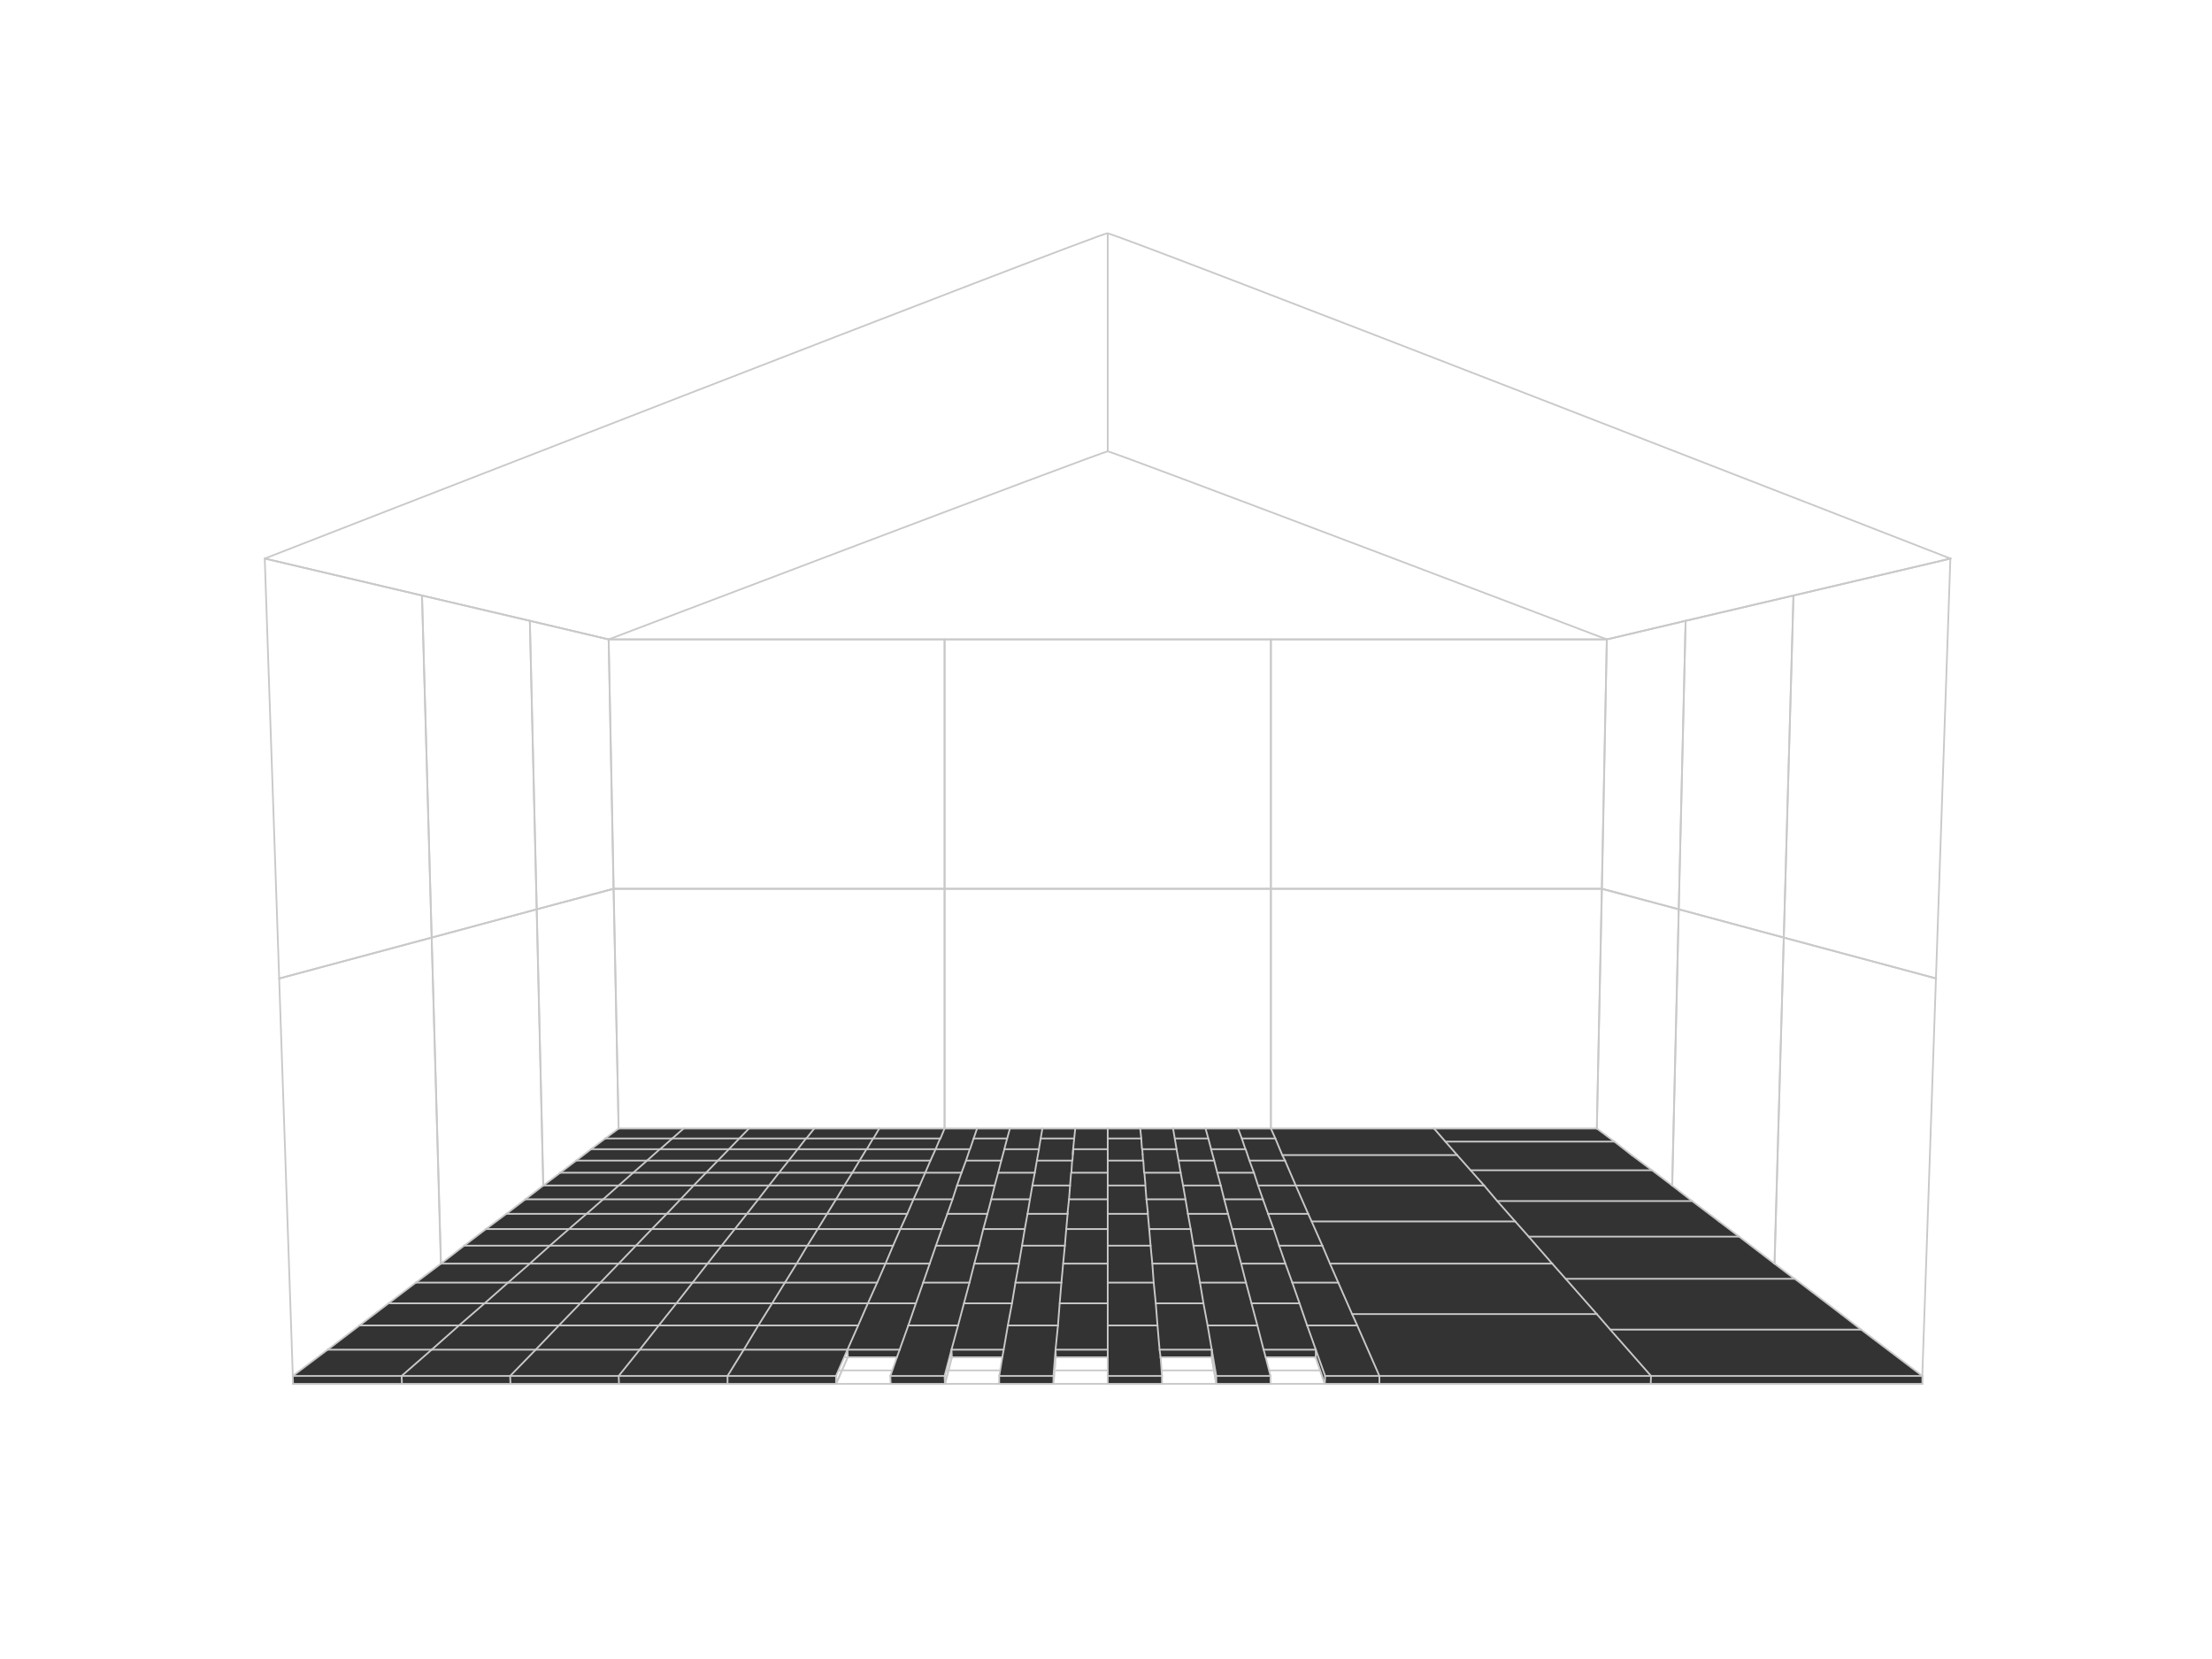 <?xml version="1.0" encoding="utf-8"?>
<!-- Generator: Adobe Illustrator 20.1.0, SVG Export Plug-In . SVG Version: 6.00 Build 0)  -->
<svg version="1.1" id="Livello_1" xmlns="http://www.w3.org/2000/svg" xmlns:xlink="http://www.w3.org/1999/xlink" x="0px" y="0px"
	 viewBox="0 0 640 480" style="enable-background:new 0 0 640 480;" xml:space="preserve">
<style type="text/css">
	.st0{fill:none;stroke:#C9C9C9;stroke-width:0.5;stroke-linecap:round;stroke-linejoin:round;}
	.st1{fill:none;stroke:#9C9DA2;stroke-width:0.5;stroke-linecap:round;stroke-linejoin:round;}
	.st2{fill:#333333;}
	.st3{fill:none;stroke:#D9DADD;stroke-width:0.5;stroke-linecap:round;stroke-linejoin:round;}
</style>
<g id="_x30_0">
	<g>
		<line class="st0" x1="124" y1="370.2" x2="517" y2="370.2"/>
		<line class="st0" x1="301.6" y1="327.9" x2="289.1" y2="400.4"/>
		<line class="st0" x1="235.6" y1="327.9" x2="179.1" y2="400.4"/>
		<line class="st0" x1="173.1" y1="332.4" x2="467.9" y2="332.4"/>
		<line class="st0" x1="171" y1="334" x2="470" y2="334"/>
		<line class="st0" x1="177.1" y1="329.4" x2="463.9" y2="329.4"/>
		<line class="st0" x1="175.1" y1="330.9" x2="465.9" y2="330.9"/>
		<line class="st0" x1="162.1" y1="340.9" x2="478.9" y2="340.9"/>
		<line class="st0" x1="443.1" y1="327.9" x2="524.7" y2="400.4"/>
		<line class="st0" x1="433.7" y1="327.9" x2="509" y2="400.4"/>
		<line class="st0" x1="377.1" y1="327.9" x2="414.8" y2="400.4"/>
		<line class="st0" x1="386.5" y1="327.9" x2="430.5" y2="400.4"/>
		<line class="st0" x1="424.3" y1="327.9" x2="493.3" y2="400.4"/>
		<line class="st0" x1="452.6" y1="327.9" x2="540.5" y2="400.4"/>
		<line class="st0" x1="396" y1="327.9" x2="446.2" y2="400.4"/>
		<line class="st0" x1="159.7" y1="342.7" x2="481.3" y2="342.7"/>
		<line class="st0" x1="149.4" y1="350.7" x2="491.6" y2="350.7"/>
		<line class="st0" x1="154.7" y1="346.6" x2="486.3" y2="346.6"/>
		<line class="st0" x1="134.4" y1="362.3" x2="506.6" y2="362.3"/>
		<line class="st0" x1="140.7" y1="357.4" x2="500.3" y2="357.4"/>
		<line class="st0" x1="137.6" y1="359.8" x2="503.4" y2="359.8"/>
		<line class="st0" x1="112.5" y1="379.1" x2="528.5" y2="379.1"/>
		<line class="st0" x1="166.7" y1="337.4" x2="474.3" y2="337.4"/>
		<line class="st0" x1="164.4" y1="339.1" x2="476.6" y2="339.1"/>
		<line class="st0" x1="146.6" y1="352.9" x2="494.4" y2="352.9"/>
		<line class="st0" x1="152.1" y1="348.6" x2="488.9" y2="348.6"/>
		<line class="st0" x1="131.1" y1="364.8" x2="510" y2="364.8"/>
		<line class="st0" x1="116.5" y1="376" x2="524.5" y2="376"/>
		<line class="st0" x1="104" y1="385.6" x2="537" y2="385.6"/>
		<line class="st0" x1="120.3" y1="373.1" x2="520.7" y2="373.1"/>
		<line class="st0" x1="99.5" y1="389.1" x2="541.5" y2="389.1"/>
		<line class="st0" x1="311.1" y1="327.9" x2="304.8" y2="400.4"/>
		<line class="st0" x1="329.9" y1="327.9" x2="336.2" y2="400.4"/>
		<line class="st0" x1="339.4" y1="327.9" x2="351.9" y2="400.4"/>
		<line class="st0" x1="282.8" y1="327.9" x2="257.7" y2="400.4"/>
		<line class="st0" x1="348.8" y1="327.9" x2="367.6" y2="400.4"/>
		<line class="st0" x1="358.2" y1="327.9" x2="383.3" y2="400.4"/>
		<line class="st0" x1="405.4" y1="327.9" x2="461.9" y2="400.4"/>
		<line class="st0" x1="207.3" y1="327.9" x2="132" y2="400.4"/>
		<line class="st0" x1="197.9" y1="327.9" x2="116.3" y2="400.4"/>
		<line class="st0" x1="216.7" y1="327.9" x2="147.7" y2="400.4"/>
		<line class="st0" x1="263.9" y1="327.9" x2="226.2" y2="400.4"/>
		<line class="st0" x1="254.5" y1="327.9" x2="210.5" y2="400.4"/>
		<line class="st0" x1="245" y1="327.9" x2="194.8" y2="400.4"/>
		<line class="st0" x1="188.4" y1="327.9" x2="100.5" y2="400.4"/>
		<line class="st0" x1="292.2" y1="327.9" x2="273.4" y2="400.4"/>
		<line class="st0" x1="89.9" y1="396.5" x2="551.1" y2="396.5"/>
		<line class="st0" x1="94.8" y1="392.7" x2="546.2" y2="392.7"/>
		<line class="st0" x1="462" y1="327.9" x2="464.9" y2="185"/>
		<line class="st0" x1="179" y1="327.9" x2="176.1" y2="185"/>
		<line class="st0" x1="176.1" y1="185" x2="464.9" y2="185"/>
		<line class="st0" x1="179" y1="327.9" x2="462" y2="327.9"/>
		<line class="st0" x1="462" y1="327.9" x2="556.2" y2="400.4"/>
		<line class="st0" x1="84.8" y1="400.4" x2="179" y2="327.9"/>
		<line class="st0" x1="176.1" y1="185" x2="76.6" y2="161.6"/>
		<line class="st0" x1="564.4" y1="161.6" x2="464.9" y2="185"/>
		<line class="st0" x1="108.4" y1="382.3" x2="532.6" y2="382.3"/>
		<line class="st0" x1="513.4" y1="367.5" x2="518.9" y2="172.3"/>
		<line class="st0" x1="157.2" y1="344.6" x2="153.3" y2="179.6"/>
		<line class="st0" x1="483.8" y1="344.6" x2="487.7" y2="179.6"/>
		<line class="st0" x1="168.9" y1="335.7" x2="472.1" y2="335.7"/>
		<line class="st0" x1="157.2" y1="344.6" x2="483.8" y2="344.6"/>
		<line class="st0" x1="143.7" y1="355.1" x2="497.3" y2="355.1"/>
		<line class="st0" x1="127.6" y1="367.5" x2="513.4" y2="367.5"/>
		<line class="st0" x1="226.2" y1="327.9" x2="163.4" y2="400.4"/>
		<line class="st0" x1="273.3" y1="327.9" x2="241.9" y2="400.4"/>
		<line class="st0" x1="320.5" y1="327.9" x2="320.5" y2="400.4"/>
		<line class="st0" x1="367.7" y1="327.9" x2="399.1" y2="400.4"/>
		<line class="st0" x1="414.8" y1="327.9" x2="477.6" y2="400.4"/>
		<line class="st0" x1="127.6" y1="367.5" x2="122.1" y2="172.3"/>
		<polyline class="st0" points="80.8,283.1 177.5,257.1 463.5,257.1 560.2,283.1 		"/>
	</g>
	<line class="st0" x1="273.3" y1="327.9" x2="273.3" y2="185"/>
	<line class="st0" x1="367.7" y1="327.9" x2="367.7" y2="185"/>
	<g>
		<path class="st0" d="M-1257.3-2787.9"/>
		<path class="st0" d="M-1574.1-2787.9"/>
		<path class="st0" d="M-1229.5-2766.5"/>
		<path class="st0" d="M-1601.8-2766.5"/>
		<path class="st0" d="M-1235.8-2771.3"/>
		<path class="st0" d="M-1595.5-2771.3"/>
		<path class="st0" d="M-1232.8-2769"/>
		<path class="st0" d="M-1598.6-2769"/>
		<path class="st0" d="M-1199.2-2743.1"/>
		<path class="st0" d="M-1632.1-2743.1"/>
		<path class="st0" d="M-1194.7-2739.6"/>
		<path class="st0" d="M-1636.6-2739.6"/>
		<path class="st0" d="M-1509.9-2728.3"/>
		<path class="st0" d="M-1472.3-2800.9"/>
		<path class="st0" d="M-1185.1-2732.3"/>
		<path class="st0" d="M-1646.2-2732.3"/>
		<path class="st0" d="M-1190-2736"/>
		<path class="st0" d="M-1641.3-2736"/>
		<line class="st0" x1="-1274.2" y1="-2800.9" x2="-1271.2" y2="-2943.8"/>
		<line class="st0" x1="-1557.2" y1="-2800.9" x2="-1560.1" y2="-2943.8"/>
		<line class="st0" x1="-1560.1" y1="-2943.8" x2="-1271.2" y2="-2943.8"/>
		<line class="st0" x1="-1557.2" y1="-2800.9" x2="-1274.2" y2="-2800.9"/>
		<line class="st0" x1="-1274.2" y1="-2800.9" x2="-1180" y2="-2728.3"/>
		<line class="st0" x1="-1651.3" y1="-2728.3" x2="-1557.2" y2="-2800.9"/>
		<line class="st0" x1="-1560.1" y1="-2943.8" x2="-1659.6" y2="-2967.1"/>
		<line class="st0" x1="-1171.8" y1="-2967.1" x2="-1271.2" y2="-2943.8"/>
		<line class="st0" x1="-1222.8" y1="-2761.3" x2="-1217.3" y2="-2956.4"/>
		<line class="st0" x1="-1578.9" y1="-2784.1" x2="-1582.8" y2="-2949.1"/>
		<line class="st0" x1="-1252.4" y1="-2784.1" x2="-1248.5" y2="-2949.1"/>
		<line class="st0" x1="-1578.9" y1="-2784.1" x2="-1252.4" y2="-2784.1"/>
		<path class="st0" d="M-1238.8-2773.6"/>
		<path class="st0" d="M-1592.5-2773.6"/>
		<line class="st0" x1="-1608.6" y1="-2761.3" x2="-1222.8" y2="-2761.3"/>
		<line class="st0" x1="-1462.8" y1="-2800.9" x2="-1494.2" y2="-2728.3"/>
		<line class="st0" x1="-1368.5" y1="-2800.9" x2="-1337.1" y2="-2728.3"/>
		<line class="st0" x1="-1608.6" y1="-2761.3" x2="-1614" y2="-2956.4"/>
		<polyline class="st0" points="-1655.4,-2845.7 -1558.6,-2871.6 -1272.7,-2871.6 -1176,-2845.7 		"/>
	</g>
	<line class="st1" x1="-1462.8" y1="-2800.9" x2="-1462.8" y2="-2980.7"/>
	<line class="st1" x1="-1368.5" y1="-2800.9" x2="-1368.5" y2="-2980.7"/>
	<path class="st0" d="M-1659.6-2967.1l8.2,238.8h471.3l8.2-238.8c0,0-241.4-94.1-243.9-94.1S-1659.6-2967.1-1659.6-2967.1z"/>
	<path class="st0" d="M-1560.1-2943.8l2.9,142.9h283l2.9-142.9c0,0-143-54.4-144.4-54.4S-1560.1-2943.8-1560.1-2943.8z"/>
	<path class="st0" d="M-1689.9-2468.1l8.2,238.8h471.3l8.2-238.8c0,0-241.4-94.1-243.9-94.1S-1689.9-2468.1-1689.9-2468.1z"/>
	<path class="st0" d="M-1590.6-2443.4l3.1,141.6h283l3.1-141.6c0,0-143.1-55.8-144.6-55.8S-1590.6-2443.4-1590.6-2443.4z"/>
	<path class="st0" d="M-1689.9-1835l8.2,238.8h471.3l8.2-238.8c0,0-241.4-94.1-243.9-94.1S-1689.9-1835-1689.9-1835z"/>
	<path class="st0" d="M-1590.6-1810.3l3.1,141.6h283l3.1-141.6c0,0-143.1-55.8-144.6-55.8S-1590.6-1810.3-1590.6-1810.3z"/>
	<path class="st0" d="M-1689.9-1205.4l8.2,238.8h471.3l8.2-238.8c0,0-241.4-94.1-243.9-94.1S-1689.9-1205.4-1689.9-1205.4z"/>
	<path class="st0" d="M-1590.6-1180.7l3.1,141.6h283l3.1-141.6c0,0-143.1-55.8-144.6-55.8S-1590.6-1180.7-1590.6-1180.7z"/>
	<path class="st0" d="M-1689.9-705.8l8.2,238.8h471.3l8.2-238.8c0,0-241.4-94.1-243.9-94.1S-1689.9-705.8-1689.9-705.8z"/>
	<path class="st0" d="M-1590.6-681.1l3.1,141.6h283l3.1-141.6c0,0-143.1-55.8-144.6-55.8S-1590.6-681.1-1590.6-681.1z"/>
	<path class="st0" d="M-1691-106.3l8.2,238.8h471.3l8.2-238.8c0,0-241.4-94.1-243.9-94.1S-1691-106.3-1691-106.3z"/>
	<path class="st0" d="M-1591.7-81.6l3.1,141.6h283l3.1-141.6c0,0-143.1-55.8-144.6-55.8S-1591.7-81.6-1591.7-81.6z"/>
	<path class="st0" d="M-1691.5,439.7l8.2,238.8h471.3l8.2-238.8c0,0-241.4-94.1-243.9-94.1S-1691.5,439.7-1691.5,439.7z"/>
	<path class="st0" d="M-1592.2,464.4l3.1,141.6h283l3.1-141.6c0,0-143.1-55.8-144.6-55.8S-1592.2,464.4-1592.2,464.4z"/>
</g>
<g id="_x30_0tetto">
	<path class="st0" d="M76.6,161.6l8.2,238.8h471.3l8.2-238.8c0,0-241.4-94.1-243.9-94.1C318,67.5,76.6,161.6,76.6,161.6z"/>
	<path class="st0" d="M464.9,185c0,0-143-54.4-144.4-54.4S176.1,185,176.1,185"/>
	<line class="st0" x1="320.5" y1="130.5" x2="320.5" y2="67.5"/>
</g>
<g id="_x30_1_1_">
	<g>
		<g id="XMLID_1_">
			<g>
				<polygon class="st2" points="556.2,398.1 556.2,400.4 477.6,400.4 477.7,398.1 				"/>
				<polygon class="st2" points="556.2,398.1 477.7,398.1 465.9,384.7 538.5,384.7 				"/>
				<polygon class="st2" points="532.7,380.2 538.5,384.7 465.9,384.7 462,380.2 453,370 519.2,370 519.3,370 				"/>
				<polygon class="st2" points="513.4,365.6 519.2,370 453,370 449.1,365.6 442.3,357.8 503.2,357.8 503.2,357.8 				"/>
				<polygon class="st2" points="497.4,353.4 503.2,357.8 442.3,357.8 438.4,353.4 433.2,347.5 489.6,347.5 489.6,347.5 				"/>
				<polygon class="st2" points="483.8,343 489.6,347.5 433.2,347.5 429.4,343 425.5,338.6 478,338.6 				"/>
				<polygon class="st2" points="472.1,334.2 478,338.6 425.5,338.6 421.6,334.2 418.2,330.3 467.1,330.3 				"/>
				<polygon class="st2" points="465.9,384.7 477.7,398.1 399.1,398.1 392.7,383.5 391.2,380.2 462,380.2 				"/>
				<polygon class="st2" points="477.7,398.1 477.6,400.4 399.1,400.4 399.1,398.1 				"/>
				<polygon class="st2" points="467.1,330.3 418.2,330.3 414.9,326.5 462,326.5 				"/>
				<polygon class="st2" points="453,370 462,380.2 391.2,380.2 387.2,371.1 384.8,365.6 449.1,365.6 				"/>
				<polygon class="st2" points="442.3,357.8 449.1,365.6 384.8,365.6 382.6,360.4 379.5,353.4 438.4,353.4 				"/>
				<polygon class="st2" points="433.2,347.5 438.4,353.4 379.5,353.4 378.5,351.2 374.9,343 429.4,343 				"/>
				<polygon class="st2" points="425.5,338.6 429.4,343 374.9,343 371.8,335.8 371,334.2 421.6,334.2 				"/>
				<polygon class="st2" points="418.2,330.3 421.6,334.2 371,334.2 369,329.4 369,329.4 369,329.4 367.7,326.5 414.9,326.5 				"/>
				<polygon class="st2" points="392.7,383.5 399.1,398.1 383.4,398.1 380.7,390.5 380.7,390.5 378.2,383.5 				"/>
				<polygon class="st2" points="399.1,398.1 399.1,400.4 383.3,400.4 383.4,398.1 				"/>
				<polygon class="st2" points="391.2,380.2 392.7,383.5 378.2,383.5 376,377.1 373.9,371.1 387.2,371.1 				"/>
				<polygon class="st2" points="384.8,365.6 387.2,371.1 373.9,371.1 371.9,365.6 370.1,360.4 382.6,360.4 				"/>
				<polygon class="st2" points="380.7,390.5 383.4,398.1 383.3,400.4 380.7,392.7 				"/>
				<polygon class="st2" points="379.5,353.4 382.6,360.4 370.1,360.4 368.5,355.6 366.9,351.2 378.5,351.2 				"/>
				<polygon class="st2" points="380.7,390.5 380.7,390.5 380.7,392.7 366.2,392.7 365.6,390.5 				"/>
				<polygon class="st2" points="380.7,390.5 365.6,390.5 363.8,383.5 362.1,377.1 376,377.1 378.2,383.5 				"/>
				<polygon class="st2" points="374.9,343 378.5,351.2 366.9,351.2 365.4,347 365.4,347 364,343 				"/>
				<polygon class="st2" points="373.9,371.1 376,377.1 362.1,377.1 360.5,371.1 359.1,365.6 371.9,365.6 				"/>
				<polygon class="st2" points="371.8,335.8 374.9,343 364,343 362.8,339.3 361.5,335.8 				"/>
				<polygon class="st2" points="370.1,360.4 371.9,365.6 359.1,365.6 357.7,360.4 356.5,355.6 368.5,355.6 				"/>
				<polygon class="st2" points="371,334.2 371.8,335.8 361.5,335.8 360.4,332.5 360.3,332.5 360.3,332.4 359.3,329.4 369,329.4 
					369,329.4 				"/>
				<polygon class="st2" points="369,329.4 369,329.4 359.3,329.4 358.2,326.5 367.7,326.5 367.7,326.5 				"/>
				<polygon class="st2" points="366.9,351.2 368.5,355.6 356.5,355.6 355.3,351.2 354.2,347 365.4,347 365.4,347 				"/>
				<polygon class="st2" points="366.2,392.7 367.6,398.1 351.9,398.1 350.6,390.5 350.6,390.5 350.6,390.5 349.4,383.5 
					363.8,383.5 365.6,390.5 				"/>
				<polygon class="st2" points="367.6,398.1 367.6,400.4 351.9,400.4 351.9,398.1 				"/>
				<polygon class="st2" points="364,343 365.4,347 354.2,347 353.2,343 352.2,339.3 362.8,339.3 				"/>
				<polygon class="st2" points="362.1,377.1 363.8,383.5 349.4,383.5 348.2,377.1 347.2,371.1 360.5,371.1 				"/>
				<polygon class="st2" points="361.5,335.8 362.8,339.3 352.2,339.3 351.3,335.8 351.3,335.8 350.4,332.5 360.3,332.5 
					360.4,332.5 				"/>
				<polygon class="st2" points="359.1,365.6 360.5,371.1 347.2,371.1 346.2,365.6 345.3,360.4 357.7,360.4 				"/>
				<polygon class="st2" points="360.3,332.4 360.3,332.5 350.4,332.5 350.4,332.4 349.6,329.4 348.8,326.5 358.2,326.5 
					359.3,329.4 				"/>
				<polygon class="st2" points="356.5,355.6 357.7,360.4 345.3,360.4 344.5,355.6 343.7,351.2 355.3,351.2 				"/>
				<polygon class="st2" points="354.2,347 355.3,351.2 343.7,351.2 343,347 342.3,343 353.2,343 				"/>
				<polygon class="st2" points="352.2,339.3 353.2,343 342.3,343 341.6,339.3 341,335.8 351.3,335.8 351.3,335.8 				"/>
				<polygon class="st2" points="350.4,332.5 351.3,335.8 341,335.8 340.4,332.5 340.4,332.5 340.4,332.4 339.9,329.4 349.6,329.4 
					350.4,332.4 				"/>
				<polygon class="st2" points="350.6,390.5 350.6,390.5 350.6,392.7 335.8,392.7 335.5,390.5 				"/>
				<polygon class="st2" points="349.4,383.5 350.6,390.5 335.5,390.5 334.9,383.5 334.4,377.1 348.2,377.1 				"/>
				<polygon class="st2" points="348.8,326.5 349.6,329.4 339.9,329.4 339.4,326.5 				"/>
				<polygon class="st2" points="347.2,371.1 348.2,377.1 334.4,377.1 333.8,371.1 333.4,365.6 346.2,365.6 				"/>
				<polygon class="st2" points="345.3,360.4 346.2,365.6 333.4,365.6 332.9,360.4 332.5,355.6 344.5,355.6 				"/>
				<polygon class="st2" points="343.7,351.2 344.5,355.6 332.5,355.6 332.1,351.2 332.1,350.7 331.7,347 343,347 				"/>
				<polygon class="st2" points="342.3,343 343,347 331.7,347 331.5,344.5 331.4,343 331.3,343 331.4,342.7 331.1,339.3 
					341.6,339.3 				"/>
				<polygon class="st2" points="341,335.8 341.6,339.3 331.1,339.3 331,339.1 330.8,335.8 330.8,335.8 330.7,335.7 330.6,334 
					330.5,332.5 340.4,332.5 340.4,332.5 				"/>
				<polygon class="st2" points="340.4,332.4 340.4,332.5 330.5,332.5 330.5,332.4 330.4,332.4 330.2,329.4 330.2,329.4 
					330.2,329.3 329.9,326.5 330,326.5 339.4,326.5 339.9,329.4 				"/>
				<polygon class="st2" points="335.8,392.7 336.2,398.1 320.5,398.1 320.5,392.7 320.5,390.5 320.5,383.5 334.9,383.5 
					335.5,390.5 				"/>
				<polygon class="st2" points="336.2,398.1 336.2,400.4 320.5,400.4 320.5,398.1 				"/>
				<polygon class="st2" points="334.4,377.1 334.9,383.5 320.5,383.5 320.5,377.1 320.5,371.1 333.8,371.1 				"/>
				<polygon class="st2" points="333.4,365.6 333.8,371.1 320.5,371.1 320.5,365.6 320.5,360.4 332.9,360.4 				"/>
				<polygon class="st2" points="332.5,355.6 332.9,360.4 320.5,360.4 320.5,355.6 320.5,351.2 332.1,351.2 				"/>
				<polygon class="st2" points="332.1,350.7 332.1,351.2 320.5,351.2 320.5,347 320.5,343 331.3,343 331.4,343 331.5,344.5 
					331.7,347 				"/>
				<polygon class="st2" points="331.1,339.3 331.4,342.7 331.3,343 320.5,343 320.5,339.3 320.5,335.8 330.7,335.8 330.8,335.8 
					330.8,335.8 331,339.1 				"/>
				<polygon class="st2" points="330.4,332.4 330.5,332.4 330.5,332.5 330.6,334 330.7,335.7 330.8,335.8 330.7,335.8 320.5,335.8 
					320.5,335.7 320.5,334 320.5,332.5 320.5,332.4 320.5,329.4 330.2,329.4 				"/>
				<polygon class="st2" points="330.2,329.4 330.2,329.4 320.5,329.4 320.5,326.5 329.9,326.5 330.2,329.3 				"/>
				<polygon class="st2" points="320.5,390.5 320.5,392.7 305.5,392.7 305.4,390.5 305.4,390.5 				"/>
				<polygon class="st2" points="320.5,383.5 320.5,390.5 305.4,390.5 306.1,383.5 306.6,377.1 320.5,377.1 				"/>
				<polygon class="st2" points="320.5,371.1 320.5,377.1 306.6,377.1 307.1,371.1 307.6,365.6 320.5,365.6 				"/>
				<polygon class="st2" points="320.5,360.4 320.5,365.6 307.6,365.6 308.1,360.4 308.5,355.6 320.5,355.6 				"/>
				<polygon class="st2" points="320.5,351.2 320.5,355.6 308.5,355.6 308.9,351.2 308.9,350.7 309.3,347 320.5,347 				"/>
				<polygon class="st2" points="320.5,343 320.5,347 309.3,347 309.5,344.5 309.6,343 309.9,339.3 310,339.3 320.5,339.3 				"/>
				<polygon class="st2" points="310.5,332.5 320.5,332.5 320.5,334 320.5,335.7 320.5,335.8 320.5,339.3 310,339.3 309.9,339.3 
					310,339.1 310.2,335.8 310.3,335.7 				"/>
				<polygon class="st2" points="310.8,329.4 311.1,326.5 320.5,326.5 320.5,326.5 320.5,329.4 320.5,332.4 320.5,332.5 
					310.5,332.5 310.5,332.4 				"/>
				<polygon class="st2" points="311.1,326.5 310.8,329.4 301.1,329.4 301.6,326.5 310.9,326.5 				"/>
				<polygon class="st2" points="310.8,329.4 310.5,332.4 310.5,332.5 310.3,335.7 310.2,335.8 300,335.8 300.6,332.5 300.6,332.4 
					301.1,329.4 				"/>
				<polygon class="st2" points="310.2,335.8 310,339.1 309.9,339.3 309.6,343 298.7,343 299.4,339.3 300,335.8 				"/>
				<polygon class="st2" points="309.6,343 309.5,344.5 309.3,347 308.9,350.7 308.9,351.2 297.3,351.2 298,347 298.7,343 				"/>
				<polygon class="st2" points="308.9,351.2 308.5,355.6 308.1,360.4 295.7,360.4 296.5,355.6 297.3,351.2 				"/>
				<polygon class="st2" points="308.1,360.4 307.6,365.6 307.1,371.1 293.8,371.1 294.8,365.6 295.7,360.4 				"/>
				<polygon class="st2" points="307.1,371.1 306.6,377.1 306.1,383.5 291.6,383.5 292.8,377.1 293.8,371.1 				"/>
				<polygon class="st2" points="306.1,383.5 305.4,390.5 305.4,390.5 304.8,398.1 289.1,398.1 290,392.7 290.4,390.5 291.6,383.5 
									"/>
				<polygon class="st2" points="304.8,398.1 304.8,400.4 289.1,400.4 289.1,398.1 				"/>
				<polygon class="st2" points="301.6,326.5 301.1,329.4 300.6,332.4 300.6,332.5 290.6,332.5 290.6,332.5 290.6,332.4 
					291.4,329.4 292.2,326.5 				"/>
				<polygon class="st2" points="300.6,332.5 300,335.8 299.4,339.3 288.8,339.3 289.7,335.8 290.6,332.5 290.6,332.5 				"/>
				<polygon class="st2" points="299.4,339.3 298.7,343 298,347 286.8,347 287.8,343 288.8,339.3 				"/>
				<polygon class="st2" points="298,347 297.3,351.2 296.5,355.6 284.5,355.6 285.7,351.2 286.8,347 				"/>
				<polygon class="st2" points="296.5,355.6 295.7,360.4 294.8,365.6 294.8,365.6 281.9,365.6 283.3,360.4 284.5,355.6 				"/>
				<polygon class="st2" points="294.8,365.6 293.8,371.1 292.8,377.1 278.9,377.1 280.5,371.1 281.9,365.6 				"/>
				<polygon class="st2" points="292.8,377.1 291.6,383.5 290.4,390.5 275.3,390.5 277.2,383.5 278.9,377.1 				"/>
				<polygon class="st2" points="292.2,326.5 291.4,329.4 281.7,329.4 282.7,326.5 				"/>
				<polygon class="st2" points="291.4,329.4 290.6,332.4 290.6,332.5 289.7,335.8 279.5,335.8 280.6,332.5 280.7,332.4 
					281.7,329.4 				"/>
				<polygon class="st2" points="290.4,390.5 290,392.7 275.4,392.7 275.3,390.5 275.3,390.5 				"/>
				<polygon class="st2" points="289.7,335.8 288.8,339.3 287.8,343 276.9,343 278.2,339.3 279.5,335.8 				"/>
				<polygon class="st2" points="275.6,347 276.9,343 287.8,343 286.8,347 285.7,351.2 274.1,351.2 				"/>
				<polygon class="st2" points="285.7,351.2 284.5,355.6 283.3,360.4 270.8,360.4 272.5,355.6 274.1,351.2 				"/>
				<polygon class="st2" points="283.3,360.4 281.9,365.6 280.5,371.1 267.1,371.1 269,365.6 269,365.6 270.8,360.4 				"/>
				<polygon class="st2" points="282.7,326.5 281.7,329.4 280.7,332.4 280.6,332.5 270.7,332.5 270.7,332.5 272,329.4 272.1,329.4 
					273.3,326.5 273.3,326.5 				"/>
				<polygon class="st2" points="280.6,332.5 279.5,335.8 278.2,339.3 267.7,339.3 269.2,335.8 270.7,332.5 270.7,332.5 				"/>
				<polygon class="st2" points="280.5,371.1 278.9,377.1 277.2,383.5 262.8,383.5 265,377.1 267.1,371.1 				"/>
				<polygon class="st2" points="278.2,339.3 276.9,343 275.6,347 264.3,347 266.1,343 267.7,339.3 				"/>
				<polygon class="st2" points="277.2,383.5 275.3,390.5 275.3,390.5 273.3,398.1 257.6,398.1 259.5,392.7 260.3,390.5 
					260.3,390.5 262.8,383.5 				"/>
				<polygon class="st2" points="262.5,351.2 264.3,347 275.6,347 274.1,351.2 272.5,355.6 260.5,355.6 				"/>
				<polygon class="st2" points="273.3,398.1 273.4,400.4 257.7,400.4 257.6,398.1 				"/>
				<polygon class="st2" points="273.3,326.5 272.1,329.4 272,329.4 252.7,329.4 252.7,329.4 254.4,326.5 				"/>
				<polygon class="st2" points="272.5,355.6 270.8,360.4 269,365.6 269,365.6 256.2,365.6 258.4,360.4 260.5,355.6 				"/>
				<polygon class="st2" points="272,329.4 270.7,332.5 270.7,332.5 270.7,332.5 250.8,332.5 250.8,332.5 252.6,329.4 252.7,329.4 
									"/>
				<polygon class="st2" points="270.7,332.5 269.2,335.8 248.7,335.8 250.7,332.5 250.8,332.5 				"/>
				<polygon class="st2" points="269.2,335.8 267.7,339.3 246.6,339.3 248.7,335.8 				"/>
				<polygon class="st2" points="269,365.6 267.1,371.1 265,377.1 251.1,377.1 253.8,371.1 256.2,365.6 				"/>
				<polygon class="st2" points="267.7,339.3 266.1,343 244.3,343 246.6,339.3 				"/>
				<polygon class="st2" points="266.1,343 264.3,347 241.9,347 244.3,343 				"/>
				<polygon class="st2" points="265,377.1 262.8,383.5 260.3,390.5 260.3,390.5 245.2,390.5 248.3,383.5 251.1,377.1 				"/>
				<polygon class="st2" points="264.3,347 262.5,351.2 239.3,351.2 241.9,347 				"/>
				<polygon class="st2" points="262.5,351.2 260.5,355.6 236.6,355.6 239.3,351.2 				"/>
				<polygon class="st2" points="260.5,355.6 258.4,360.4 233.6,360.4 236.6,355.6 				"/>
				<polygon class="st2" points="260.3,390.5 259.5,392.7 245.3,392.7 245.2,390.5 				"/>
				<polygon class="st2" points="258.4,360.4 256.2,365.6 230.5,365.6 233.6,360.4 				"/>
				<polygon class="st2" points="256.2,365.6 253.8,371.1 253.8,371.1 227.1,371.1 230.5,365.6 				"/>
				<polygon class="st2" points="254.4,326.5 252.7,329.4 252.7,329.4 252.6,329.4 233.3,329.4 233.3,329.4 235.6,326.5 				"/>
				<polygon class="st2" points="253.8,371.1 251.1,377.1 223.4,377.1 227.1,371.1 				"/>
				<polygon class="st2" points="252.6,329.4 250.8,332.5 250.8,332.5 250.7,332.5 230.8,332.5 230.8,332.5 233.2,329.4 
					233.3,329.4 				"/>
				<polygon class="st2" points="251.1,377.1 248.3,383.5 219.4,383.5 223.4,377.1 				"/>
				<polygon class="st2" points="250.7,332.5 248.7,335.8 228.2,335.8 230.8,332.5 230.8,332.5 				"/>
				<polygon class="st2" points="248.7,335.8 246.6,339.3 225.4,339.3 228.2,335.8 				"/>
				<polygon class="st2" points="248.3,383.5 245.2,390.5 215.2,390.5 219.4,383.5 				"/>
				<polygon class="st2" points="246.6,339.3 244.3,343 222.5,343 225.4,339.3 				"/>
				<polygon class="st2" points="245.2,390.5 241.9,398.1 210.5,398.1 215.2,390.5 				"/>
				<polygon class="st2" points="244.3,343 241.9,347 219.4,347 222.5,343 				"/>
				<polygon class="st2" points="241.9,398.1 241.9,400.4 210.5,400.4 210.5,398.1 				"/>
				<polygon class="st2" points="241.9,347 239.3,351.2 216.1,351.2 219.4,347 				"/>
				<polygon class="st2" points="239.3,351.2 236.6,355.6 212.6,355.6 216.1,351.2 				"/>
				<polygon class="st2" points="236.6,355.6 233.6,360.4 208.8,360.4 212.6,355.6 				"/>
				<polygon class="st2" points="235.6,326.5 233.3,329.4 233.3,329.4 233.2,329.4 213.9,329.4 213.9,329.4 216.7,326.5 				"/>
				<polygon class="st2" points="233.6,360.4 230.5,365.6 204.7,365.6 208.8,360.4 				"/>
				<polygon class="st2" points="233.2,329.4 230.8,332.5 230.8,332.5 230.8,332.5 210.9,332.5 210.9,332.5 213.9,329.4 
					213.9,329.4 				"/>
				<polygon class="st2" points="230.8,332.5 228.2,335.8 207.7,335.8 210.9,332.5 210.9,332.5 				"/>
				<polygon class="st2" points="230.5,365.6 227.1,371.1 200.4,371.1 204.7,365.6 				"/>
				<polygon class="st2" points="228.2,335.8 225.4,339.3 204.3,339.3 207.7,335.8 				"/>
				<polygon class="st2" points="227.1,371.1 223.4,377.1 195.7,377.1 200.4,371.1 				"/>
				<polygon class="st2" points="225.4,339.3 222.5,343 200.7,343 204.3,339.3 				"/>
				<polygon class="st2" points="223.4,377.1 219.4,383.5 190.6,383.5 195.7,377.1 				"/>
				<polygon class="st2" points="222.5,343 219.4,347 196.9,347 200.7,343 				"/>
				<polygon class="st2" points="219.4,383.5 215.2,390.5 185.1,390.5 190.6,383.5 				"/>
				<polygon class="st2" points="219.4,347 216.1,351.2 192.9,351.2 196.9,347 				"/>
				<polygon class="st2" points="216.7,326.5 213.9,329.4 213.9,329.4 213.9,329.4 194.5,329.4 194.5,329.4 197.8,326.5 				"/>
				<polygon class="st2" points="216.1,351.2 212.6,355.6 188.6,355.6 192.9,351.2 				"/>
				<polygon class="st2" points="215.2,390.5 210.5,398.1 179,398.1 185.1,390.5 				"/>
				<polygon class="st2" points="213.9,329.4 210.9,332.5 210.9,332.5 210.9,332.5 191,332.5 191,332.5 194.5,329.4 194.5,329.4 
									"/>
				<polygon class="st2" points="212.6,355.6 208.8,360.4 184,360.4 188.6,355.6 				"/>
				<polygon class="st2" points="210.9,332.5 207.7,335.8 187.2,335.8 190.9,332.5 191,332.5 				"/>
				<polygon class="st2" points="210.5,398.1 210.5,400.4 179.1,400.4 179,398.1 				"/>
				<polygon class="st2" points="208.8,360.4 204.7,365.6 179,365.6 184,360.4 				"/>
				<polygon class="st2" points="207.7,335.8 204.3,339.3 183.2,339.3 187.2,335.8 				"/>
				<polygon class="st2" points="204.7,365.6 200.4,371.1 173.7,371.1 179,365.6 				"/>
				<polygon class="st2" points="204.3,339.3 200.7,343 179,343 183.2,339.3 				"/>
				<polygon class="st2" points="200.7,343 196.9,347 174.5,347 179,343 				"/>
				<polygon class="st2" points="200.4,371.1 195.7,377.1 167.9,377.1 173.7,371.1 				"/>
				<polygon class="st2" points="197.8,326.5 194.5,329.4 194.5,329.4 194.5,329.4 175.1,329.4 179,326.5 				"/>
				<polygon class="st2" points="196.9,347 192.9,351.2 169.7,351.2 174.5,347 				"/>
				<polygon class="st2" points="195.7,377.1 190.6,383.5 161.7,383.5 167.9,377.1 				"/>
				<polygon class="st2" points="194.5,329.4 191,332.5 191,332.5 190.9,332.5 171,332.5 175.1,329.4 				"/>
				<polygon class="st2" points="192.9,351.2 188.6,355.6 164.6,355.6 169.7,351.2 				"/>
				<polygon class="st2" points="190.9,332.5 187.2,335.8 166.7,335.8 171,332.5 				"/>
				<polygon class="st2" points="190.6,383.5 185.1,390.5 155,390.5 161.7,383.5 				"/>
				<polygon class="st2" points="188.6,355.6 184,360.4 159.1,360.4 164.6,355.6 				"/>
				<polygon class="st2" points="187.2,335.8 183.2,339.3 162.1,339.3 166.7,335.8 				"/>
				<polygon class="st2" points="185.1,390.5 179,398.1 147.6,398.1 155,390.5 				"/>
				<polygon class="st2" points="184,360.4 179,365.6 153.3,365.6 159.1,360.4 				"/>
				<polygon class="st2" points="183.2,339.3 179,343 157.2,343 162.1,339.3 				"/>
				<polygon class="st2" points="179,398.1 179.1,400.4 147.7,400.4 147.6,398.1 				"/>
				<polygon class="st2" points="179,365.6 173.7,371.1 147,371.1 153.3,365.6 				"/>
				<polygon class="st2" points="179,343 174.5,347 152,347 157.2,343 				"/>
				<polygon class="st2" points="174.5,347 169.7,351.2 146.5,351.2 152,347 				"/>
				<polygon class="st2" points="173.7,371.1 167.9,377.1 140.2,377.1 147,371.1 				"/>
				<polygon class="st2" points="169.7,351.2 164.6,355.6 140.6,355.6 146.5,351.2 				"/>
				<polygon class="st2" points="167.9,377.1 161.7,383.5 132.8,383.5 140.2,377.1 				"/>
				<polygon class="st2" points="164.6,355.6 159.1,360.4 134.3,360.4 140.6,355.6 				"/>
				<polygon class="st2" points="161.7,383.5 155,390.5 124.9,390.5 132.8,383.5 				"/>
				<polygon class="st2" points="159.1,360.4 153.3,365.6 127.6,365.6 134.3,360.4 				"/>
				<polygon class="st2" points="155,390.5 147.6,398.1 116.2,398.1 124.9,390.5 				"/>
				<polygon class="st2" points="153.3,365.6 147,371.1 120.3,371.1 127.6,365.6 				"/>
				<polygon class="st2" points="147.6,398.1 147.7,400.4 116.3,400.4 116.2,398.1 				"/>
				<polygon class="st2" points="147,371.1 140.2,377.1 112.4,377.1 120.3,371.1 				"/>
				<polygon class="st2" points="140.2,377.1 132.8,383.5 104,383.5 112.4,377.1 				"/>
				<polygon class="st2" points="132.8,383.5 124.9,390.5 94.8,390.5 104,383.5 				"/>
				<polygon class="st2" points="124.9,390.5 116.2,398.1 84.7,398.1 94.8,390.5 				"/>
				<polygon class="st2" points="116.2,398.1 116.3,400.4 84.8,400.4 84.7,398.1 				"/>
			</g>
			<g>
				<line class="st3" x1="305.5" y1="392.7" x2="304.8" y2="400.4"/>
				<line class="st0" x1="351.9" y1="400.4" x2="367.6" y2="400.4"/>
				<polyline class="st0" points="383.3,400.4 399.1,400.4 477.6,400.4 556.2,400.4 				"/>
				<polyline class="st0" points="320.5,400.4 336.2,400.4 336.4,400.4 				"/>
				<polyline class="st0" points="288.7,400.4 289.1,400.4 304.8,400.4 				"/>
				<line class="st0" x1="257.7" y1="400.4" x2="273.4" y2="400.4"/>
				<polyline class="st0" points="84.8,400.4 116.3,400.4 147.7,400.4 179.1,400.4 210.5,400.4 241.9,400.4 				"/>
				<polyline class="st0" points="462,326.5 463.5,257.2 464.9,185 				"/>
				<polyline class="st0" points="179,326.5 177.5,257.2 176.1,185 				"/>
				<polyline class="st0" points="464.9,185 487.7,179.6 518.9,172.3 564.4,161.6 				"/>
				<polyline class="st0" points="176.1,185 273.3,185 367.7,185 464.9,185 				"/>
				<polyline class="st0" points="76.6,161.6 122.1,172.3 153.3,179.6 176.1,185 				"/>
				<polyline class="st0" points="483.8,343 485.7,263.1 487.7,179.6 				"/>
				<polyline class="st0" points="80.8,283.1 124.9,271.3 155.3,263.1 177.5,257.2 273.3,257.2 367.7,257.2 463.5,257.2 
					485.7,263.1 516.1,271.3 560.2,283.1 				"/>
				<polyline class="st0" points="273.3,326.4 273.3,257.2 273.3,185 				"/>
				<polyline class="st0" points="367.7,326.4 367.7,257.2 367.7,185 				"/>
				<polyline class="st0" points="513.4,365.6 516.1,271.3 518.9,172.3 				"/>
				<polyline class="st0" points="157.2,343 155.3,263.1 153.3,179.6 				"/>
				<polyline class="st0" points="127.6,365.6 124.9,271.3 122.1,172.3 				"/>
				<polyline class="st0" points="260.3,390.5 259.5,392.7 257.6,398.1 				"/>
				<line class="st0" x1="262.8" y1="383.5" x2="260.3" y2="390.5"/>
				<line class="st0" x1="478" y1="338.6" x2="425.5" y2="338.6"/>
				<line class="st0" x1="489.6" y1="347.5" x2="433.2" y2="347.5"/>
				<line class="st0" x1="503.2" y1="357.8" x2="442.3" y2="357.8"/>
				<line class="st0" x1="519.2" y1="370" x2="453" y2="370"/>
				<line class="st0" x1="538.5" y1="384.7" x2="465.9" y2="384.7"/>
				<line class="st0" x1="380.7" y1="390.5" x2="383.4" y2="398.1"/>
				<line class="st0" x1="378.2" y1="383.5" x2="380.7" y2="390.5"/>
				<line class="st0" x1="246.6" y1="339.3" x2="267.7" y2="339.3"/>
				<line class="st0" x1="204.3" y1="339.3" x2="207.7" y2="335.8"/>
				<line class="st0" x1="207.7" y1="335.8" x2="228.2" y2="335.8"/>
				<line class="st0" x1="392.7" y1="383.5" x2="378.2" y2="383.5"/>
				<line class="st0" x1="399.1" y1="400.4" x2="399.1" y2="398.1"/>
				<line class="st0" x1="399.1" y1="398.1" x2="392.7" y2="383.5"/>
				<line class="st0" x1="383.3" y1="400.4" x2="383.4" y2="398.1"/>
				<line class="st0" x1="383.4" y1="398.1" x2="399.1" y2="398.1"/>
				<polyline class="st0" points="320.5,383.5 320.5,390.5 320.5,392.7 320.5,398.1 				"/>
				<line class="st0" x1="334.9" y1="383.5" x2="320.5" y2="383.5"/>
				<line class="st0" x1="336.2" y1="400.4" x2="336.2" y2="398.1"/>
				<polyline class="st0" points="336.2,398.1 335.8,392.7 335.5,390.5 334.9,383.5 				"/>
				<line class="st0" x1="183.2" y1="339.3" x2="204.3" y2="339.3"/>
				<line class="st0" x1="246.6" y1="339.3" x2="244.3" y2="343"/>
				<line class="st0" x1="320.5" y1="400.4" x2="320.5" y2="398.1"/>
				<line class="st0" x1="225.4" y1="339.3" x2="246.6" y2="339.3"/>
				<line class="st0" x1="320.5" y1="398.1" x2="336.2" y2="398.1"/>
				<line class="st0" x1="183.2" y1="339.3" x2="179" y2="343"/>
				<line class="st0" x1="350.6" y1="390.5" x2="351.9" y2="398.1"/>
				<line class="st0" x1="349.4" y1="383.5" x2="350.6" y2="390.5"/>
				<line class="st0" x1="162.1" y1="339.3" x2="183.2" y2="339.3"/>
				<line class="st0" x1="363.8" y1="383.5" x2="349.4" y2="383.5"/>
				<line class="st0" x1="157.2" y1="343" x2="162.1" y2="339.3"/>
				<line class="st0" x1="367.6" y1="400.4" x2="367.6" y2="398.1"/>
				<line class="st0" x1="225.4" y1="339.3" x2="222.5" y2="343"/>
				<polyline class="st0" points="367.6,398.1 366.2,392.7 365.6,390.5 363.8,383.5 				"/>
				<line class="st0" x1="204.3" y1="339.3" x2="225.4" y2="339.3"/>
				<line class="st0" x1="351.9" y1="400.4" x2="351.9" y2="398.1"/>
				<line class="st0" x1="200.7" y1="343" x2="204.3" y2="339.3"/>
				<line class="st0" x1="351.9" y1="398.1" x2="367.6" y2="398.1"/>
				<line class="st0" x1="244.3" y1="343" x2="266.1" y2="343"/>
				<polyline class="st0" points="320.5,371.1 320.5,377.1 320.5,383.5 				"/>
				<polyline class="st0" points="213.9,329.4 213.9,329.4 233.2,329.4 				"/>
				<line class="st0" x1="233.2" y1="329.4" x2="230.8" y2="332.5"/>
				<line class="st0" x1="171" y1="332.5" x2="175.1" y2="329.4"/>
				<line class="st0" x1="175.1" y1="329.4" x2="194.5" y2="329.4"/>
				<line class="st0" x1="194.5" y1="329.4" x2="191" y2="332.5"/>
				<polyline class="st0" points="233.2,329.4 233.3,329.4 252.6,329.4 				"/>
				<line class="st0" x1="252.6" y1="329.4" x2="250.8" y2="332.5"/>
				<polyline class="st0" points="194.5,329.4 194.5,329.4 213.9,329.4 				"/>
				<polyline class="st0" points="252.6,329.4 252.7,329.4 272,329.4 				"/>
				<line class="st0" x1="272" y1="329.4" x2="270.7" y2="332.5"/>
				<line class="st0" x1="252.7" y1="329.4" x2="254.4" y2="326.5"/>
				<line class="st0" x1="254.4" y1="326.5" x2="273.3" y2="326.5"/>
				<line class="st0" x1="257.7" y1="400.4" x2="257.6" y2="398.1"/>
				<line class="st0" x1="257.6" y1="398.1" x2="273.3" y2="398.1"/>
				<polyline class="st0" points="267.1,371.1 265,377.1 262.8,383.5 				"/>
				<line class="st0" x1="280.5" y1="371.1" x2="267.1" y2="371.1"/>
				<polyline class="st0" points="277.2,383.5 278.9,377.1 280.5,371.1 				"/>
				<line class="st0" x1="269" y1="365.6" x2="267.1" y2="371.1"/>
				<line class="st0" x1="270.8" y1="360.4" x2="269" y2="365.6"/>
				<line class="st0" x1="283.3" y1="360.4" x2="270.8" y2="360.4"/>
				<polyline class="st0" points="280.5,371.1 281.9,365.6 283.3,360.4 				"/>
				<line class="st0" x1="291.4" y1="329.4" x2="281.7" y2="329.4"/>
				<line class="st0" x1="279.5" y1="335.8" x2="289.7" y2="335.8"/>
				<polyline class="st0" points="276.9,343 275.6,347 274.1,351.2 				"/>
				<line class="st0" x1="287.8" y1="343" x2="276.9" y2="343"/>
				<polyline class="st0" points="285.7,351.2 286.8,347 287.8,343 				"/>
				<line class="st0" x1="274.1" y1="351.2" x2="285.7" y2="351.2"/>
				<polyline class="st0" points="274.1,351.2 272.5,355.6 270.8,360.4 				"/>
				<polyline class="st0" points="283.3,360.4 284.5,355.6 285.7,351.2 				"/>
				<line class="st0" x1="278.2" y1="339.3" x2="276.9" y2="343"/>
				<line class="st0" x1="287.8" y1="343" x2="288.8" y2="339.3"/>
				<line class="st0" x1="462" y1="380.2" x2="391.2" y2="380.2"/>
				<line class="st0" x1="477.6" y1="400.4" x2="477.7" y2="398.1"/>
				<polyline class="st0" points="477.7,398.1 465.9,384.7 462,380.2 				"/>
				<line class="st0" x1="399.1" y1="398.1" x2="477.7" y2="398.1"/>
				<line class="st0" x1="556.2" y1="400.4" x2="556.2" y2="398.1"/>
				<polyline class="st0" points="556.2,398.1 538.5,384.7 532.7,380.2 				"/>
				<line class="st0" x1="477.7" y1="398.1" x2="556.2" y2="398.1"/>
				<polyline class="st0" points="449.1,365.6 384.8,365.6 384.8,365.6 				"/>
				<polyline class="st0" points="462,380.2 453,370 449.1,365.6 				"/>
				<polyline class="st0" points="532.7,380.2 519.3,370 519.2,370 513.4,365.6 				"/>
				<line class="st0" x1="438.4" y1="353.4" x2="379.5" y2="353.4"/>
				<polyline class="st0" points="449.1,365.6 442.3,357.8 438.4,353.4 				"/>
				<polyline class="st0" points="513.4,365.6 503.2,357.8 503.2,357.8 497.4,353.4 				"/>
				<line class="st0" x1="429.4" y1="343" x2="374.9" y2="343"/>
				<polyline class="st0" points="438.4,353.4 433.2,347.5 429.4,343 				"/>
				<line class="st0" x1="179" y1="343" x2="200.7" y2="343"/>
				<line class="st0" x1="333.8" y1="371.1" x2="320.5" y2="371.1"/>
				<line class="st0" x1="244.3" y1="343" x2="241.9" y2="347"/>
				<polyline class="st0" points="334.9,383.5 334.4,377.1 333.8,371.1 				"/>
				<line class="st0" x1="222.5" y1="343" x2="244.3" y2="343"/>
				<polyline class="st0" points="291.6,383.5 290.4,390.5 290,392.7 289.1,398.1 				"/>
				<line class="st0" x1="306.1" y1="383.5" x2="291.6" y2="383.5"/>
				<polyline class="st0" points="308.1,360.4 308.5,355.6 308.9,351.2 				"/>
				<polyline class="st0" points="392.7,383.5 391.2,380.2 387.2,371.1 				"/>
				<line class="st0" x1="304.8" y1="400.4" x2="304.8" y2="398.1"/>
				<line class="st0" x1="179" y1="343" x2="174.5" y2="347"/>
				<line class="st0" x1="192.9" y1="351.2" x2="196.9" y2="347"/>
				<line class="st0" x1="273.3" y1="326.5" x2="272.1" y2="329.4"/>
				<line class="st0" x1="233.3" y1="329.4" x2="235.6" y2="326.5"/>
				<line class="st0" x1="235.6" y1="326.5" x2="254.4" y2="326.5"/>
				<line class="st0" x1="213.9" y1="329.4" x2="216.7" y2="326.5"/>
				<line class="st0" x1="216.7" y1="326.5" x2="235.6" y2="326.5"/>
				<line class="st0" x1="194.5" y1="329.4" x2="197.8" y2="326.5"/>
				<line class="st0" x1="197.8" y1="326.5" x2="216.7" y2="326.5"/>
				<line class="st0" x1="175.1" y1="329.4" x2="179" y2="326.5"/>
				<line class="st0" x1="179" y1="326.5" x2="197.8" y2="326.5"/>
				<line class="st0" x1="349.6" y1="329.4" x2="339.9" y2="329.4"/>
				<polyline class="st0" points="297.3,351.2 296.5,355.6 295.7,360.4 				"/>
				<line class="st0" x1="361.5" y1="335.8" x2="371.8" y2="335.8"/>
				<line class="st0" x1="387.2" y1="371.1" x2="373.9" y2="371.1"/>
				<line class="st0" x1="219.4" y1="347" x2="241.9" y2="347"/>
				<line class="st0" x1="146.5" y1="351.2" x2="169.7" y2="351.2"/>
				<line class="st0" x1="188.6" y1="355.6" x2="192.9" y2="351.2"/>
				<line class="st0" x1="212.6" y1="355.6" x2="208.8" y2="360.4"/>
				<line class="st0" x1="233.6" y1="360.4" x2="258.4" y2="360.4"/>
				<line class="st0" x1="184" y1="360.4" x2="188.6" y2="355.6"/>
				<line class="st0" x1="188.6" y1="355.6" x2="212.6" y2="355.6"/>
				<line class="st0" x1="233.6" y1="360.4" x2="230.5" y2="365.6"/>
				<line class="st0" x1="159.1" y1="360.4" x2="184" y2="360.4"/>
				<line class="st0" x1="184" y1="360.4" x2="208.8" y2="360.4"/>
				<line class="st0" x1="208.8" y1="360.4" x2="204.7" y2="365.6"/>
				<line class="st0" x1="127.6" y1="365.6" x2="134.3" y2="360.4"/>
				<line class="st0" x1="153.3" y1="365.6" x2="179" y2="365.6"/>
				<line class="st0" x1="230.5" y1="365.6" x2="256.2" y2="365.6"/>
				<line class="st0" x1="179" y1="365.6" x2="184" y2="360.4"/>
				<line class="st0" x1="289.1" y1="400.4" x2="289.1" y2="398.1"/>
				<line class="st0" x1="305.4" y1="390.5" x2="306.1" y2="383.5"/>
				<line class="st0" x1="304.8" y1="398.1" x2="305.4" y2="390.5"/>
				<line class="st0" x1="289.1" y1="398.1" x2="304.8" y2="398.1"/>
				<line class="st0" x1="152" y1="347" x2="157.2" y2="343"/>
				<line class="st0" x1="157.2" y1="343" x2="179" y2="343"/>
				<line class="st0" x1="146.5" y1="351.2" x2="152" y2="347"/>
				<line class="st0" x1="152" y1="347" x2="174.5" y2="347"/>
				<line class="st0" x1="174.5" y1="347" x2="169.7" y2="351.2"/>
				<line class="st0" x1="196.9" y1="347" x2="219.4" y2="347"/>
				<line class="st0" x1="219.4" y1="347" x2="216.1" y2="351.2"/>
				<line class="st0" x1="236.6" y1="355.6" x2="233.6" y2="360.4"/>
				<line class="st0" x1="164.6" y1="355.6" x2="188.6" y2="355.6"/>
				<line class="st0" x1="236.6" y1="355.6" x2="260.5" y2="355.6"/>
				<line class="st0" x1="164.6" y1="355.6" x2="159.1" y2="360.4"/>
				<line class="st0" x1="212.6" y1="355.6" x2="236.6" y2="355.6"/>
				<line class="st0" x1="228.2" y1="335.8" x2="225.4" y2="339.3"/>
				<line class="st0" x1="162.1" y1="339.3" x2="166.7" y2="335.8"/>
				<line class="st0" x1="166.7" y1="335.8" x2="187.2" y2="335.8"/>
				<line class="st0" x1="187.2" y1="335.8" x2="183.2" y2="339.3"/>
				<line class="st0" x1="228.2" y1="335.8" x2="248.7" y2="335.8"/>
				<line class="st0" x1="248.7" y1="335.8" x2="246.6" y2="339.3"/>
				<polyline class="st0" points="387.2,371.1 384.8,365.6 382.6,360.4 				"/>
				<polyline class="st0" points="320.5,360.4 320.5,365.6 320.5,371.1 				"/>
				<line class="st0" x1="332.9" y1="360.4" x2="320.5" y2="360.4"/>
				<polyline class="st0" points="333.8,371.1 333.4,365.6 332.9,360.4 				"/>
				<polyline class="st0" points="347.2,371.1 348.2,377.1 349.4,383.5 				"/>
				<line class="st0" x1="360.5" y1="371.1" x2="347.2" y2="371.1"/>
				<polyline class="st0" points="363.8,383.5 362.1,377.1 360.5,371.1 				"/>
				<polyline class="st0" points="320.5,351.2 320.5,355.6 320.5,360.4 				"/>
				<line class="st0" x1="332.1" y1="351.2" x2="320.5" y2="351.2"/>
				<polyline class="st0" points="332.9,360.4 332.5,355.6 332.1,351.2 				"/>
				<polyline class="st0" points="366.9,351.2 368.5,355.6 370.1,360.4 				"/>
				<line class="st0" x1="378.5" y1="351.2" x2="366.9" y2="351.2"/>
				<polyline class="st0" points="382.6,360.4 379.5,353.4 378.5,351.2 				"/>
				<polyline class="st0" points="295.7,360.4 294.8,365.6 293.8,371.1 				"/>
				<line class="st0" x1="308.1" y1="360.4" x2="295.7" y2="360.4"/>
				<polyline class="st0" points="307.1,371.1 307.6,365.6 308.1,360.4 				"/>
				<line class="st0" x1="293.8" y1="371.1" x2="307.1" y2="371.1"/>
				<polyline class="st0" points="343.7,351.2 344.5,355.6 345.3,360.4 				"/>
				<line class="st0" x1="355.3" y1="351.2" x2="343.7" y2="351.2"/>
				<polyline class="st0" points="357.7,360.4 356.5,355.6 355.3,351.2 				"/>
				<line class="st0" x1="345.3" y1="360.4" x2="357.7" y2="360.4"/>
				<line class="st0" x1="365.4" y1="347" x2="366.9" y2="351.2"/>
				<line class="st0" x1="364" y1="343" x2="365.4" y2="347"/>
				<line class="st0" x1="374.9" y1="343" x2="364" y2="343"/>
				<line class="st0" x1="378.5" y1="351.2" x2="374.9" y2="343"/>
				<line class="st0" x1="320.5" y1="339.3" x2="320.5" y2="343"/>
				<line class="st0" x1="330.7" y1="335.8" x2="320.5" y2="335.8"/>
				<polyline class="st0" points="331.4,342.7 331.1,339.3 331,339.1 				"/>
				<line class="st0" x1="320.5" y1="343" x2="331.3" y2="343"/>
				<polyline class="st0" points="298.7,343 298,347 297.3,351.2 				"/>
				<line class="st0" x1="309.6" y1="343" x2="298.7" y2="343"/>
				<line class="st0" x1="309.5" y1="344.5" x2="309.6" y2="343"/>
				<line class="st0" x1="308.9" y1="351.2" x2="308.9" y2="350.7"/>
				<line class="st0" x1="297.3" y1="351.2" x2="308.9" y2="351.2"/>
				<line class="st0" x1="299.4" y1="339.3" x2="298.7" y2="343"/>
				<polyline class="st0" points="310.2,335.8 310.2,335.8 300,335.8 				"/>
				<polyline class="st0" points="309.6,343 309.9,339.3 310,339.1 				"/>
				<line class="st0" x1="341.6" y1="339.3" x2="342.3" y2="343"/>
				<line class="st0" x1="351.3" y1="335.8" x2="341" y2="335.8"/>
				<line class="st0" x1="353.2" y1="343" x2="352.2" y2="339.3"/>
				<line class="st0" x1="342.3" y1="343" x2="353.2" y2="343"/>
				<line class="st0" x1="320.5" y1="334" x2="320.5" y2="335.7"/>
				<line class="st0" x1="330.2" y1="329.4" x2="320.5" y2="329.4"/>
				<line class="st0" x1="330.5" y1="332.5" x2="330.5" y2="332.4"/>
				<line class="st0" x1="330.7" y1="335.7" x2="330.6" y2="334"/>
				<polyline class="st0" points="369,329.4 369,329.4 359.3,329.4 				"/>
				<polyline class="st0" points="371.8,335.8 371,334.2 369,329.4 				"/>
				<line class="st0" x1="134.3" y1="360.4" x2="159.1" y2="360.4"/>
				<line class="st0" x1="153.3" y1="365.6" x2="147" y2="371.1"/>
				<line class="st0" x1="204.7" y1="365.6" x2="230.5" y2="365.6"/>
				<polyline class="st0" points="239.3,351.2 262.5,351.2 262.5,351.2 				"/>
				<line class="st0" x1="169.7" y1="351.2" x2="192.9" y2="351.2"/>
				<line class="st0" x1="104" y1="383.5" x2="132.8" y2="383.5"/>
				<line class="st0" x1="140.2" y1="377.1" x2="167.9" y2="377.1"/>
				<line class="st0" x1="223.4" y1="377.1" x2="251.1" y2="377.1"/>
				<line class="st0" x1="140.6" y1="355.6" x2="164.6" y2="355.6"/>
				<line class="st0" x1="179.1" y1="400.4" x2="179" y2="398.1"/>
				<line class="st0" x1="241.9" y1="398.1" x2="210.5" y2="398.1"/>
				<line class="st0" x1="245.2" y1="390.5" x2="241.9" y2="398.1"/>
				<line class="st0" x1="94.8" y1="390.5" x2="104" y2="383.5"/>
				<line class="st0" x1="241.9" y1="347" x2="264.3" y2="347"/>
				<line class="st0" x1="179" y1="398.1" x2="147.6" y2="398.1"/>
				<line class="st0" x1="174.5" y1="347" x2="196.9" y2="347"/>
				<line class="st0" x1="241.9" y1="347" x2="239.3" y2="351.2"/>
				<line class="st0" x1="230.5" y1="365.6" x2="227.1" y2="371.1"/>
				<line class="st0" x1="134.3" y1="360.4" x2="140.6" y2="355.6"/>
				<line class="st0" x1="190.6" y1="383.5" x2="185.1" y2="390.5"/>
				<line class="st0" x1="208.8" y1="360.4" x2="233.6" y2="360.4"/>
				<line class="st0" x1="159.1" y1="360.4" x2="153.3" y2="365.6"/>
				<line class="st0" x1="200.7" y1="343" x2="222.5" y2="343"/>
				<line class="st0" x1="196.9" y1="347" x2="200.7" y2="343"/>
				<line class="st0" x1="185.1" y1="390.5" x2="179" y2="398.1"/>
				<line class="st0" x1="147.6" y1="398.1" x2="155" y2="390.5"/>
				<line class="st0" x1="155" y1="390.5" x2="185.1" y2="390.5"/>
				<line class="st0" x1="147.7" y1="400.4" x2="147.6" y2="398.1"/>
				<polyline class="st0" points="282.7,326.5 273.3,326.5 273.3,326.5 				"/>
				<polyline class="st0" points="280.7,332.4 281.7,329.4 282.7,326.5 				"/>
				<line class="st0" x1="210.5" y1="400.4" x2="210.5" y2="398.1"/>
				<line class="st0" x1="222.5" y1="343" x2="219.4" y2="347"/>
				<line class="st0" x1="84.7" y1="398.1" x2="94.8" y2="390.5"/>
				<polyline class="st0" points="348.8,326.5 349.6,329.4 350.4,332.4 				"/>
				<line class="st0" x1="320.5" y1="332.5" x2="310.5" y2="332.5"/>
				<line class="st0" x1="310.5" y1="332.5" x2="310.4" y2="334"/>
				<polyline class="st0" points="330.7,335.7 330.8,335.8 330.8,335.8 331,339.1 				"/>
				<line class="st0" x1="340.4" y1="332.5" x2="330.5" y2="332.5"/>
				<polyline class="st0" points="341.6,339.3 341,335.8 340.4,332.5 				"/>
				<polyline class="st0" points="310.3,335.7 310.2,335.8 310,339.1 				"/>
				<line class="st0" x1="185.1" y1="390.5" x2="215.2" y2="390.5"/>
				<line class="st0" x1="358.2" y1="326.5" x2="348.8" y2="326.5"/>
				<polyline class="st0" points="278.2,339.3 279.5,335.8 280.6,332.5 				"/>
				<line class="st0" x1="330.5" y1="332.5" x2="330.6" y2="334"/>
				<line class="st0" x1="167.9" y1="377.1" x2="173.7" y2="371.1"/>
				<polyline class="st0" points="360.3,332.4 359.3,329.4 358.2,326.5 				"/>
				<line class="st0" x1="173.7" y1="371.1" x2="200.4" y2="371.1"/>
				<line class="st0" x1="200.4" y1="371.1" x2="195.7" y2="377.1"/>
				<line class="st0" x1="132.8" y1="383.5" x2="124.9" y2="390.5"/>
				<line class="st0" x1="215.2" y1="390.5" x2="245.2" y2="390.5"/>
				<line class="st0" x1="223.4" y1="377.1" x2="219.4" y2="383.5"/>
				<line class="st0" x1="320.5" y1="326.5" x2="311.1" y2="326.5"/>
				<polyline class="st0" points="311.1,326.5 310.8,329.4 310.5,332.4 				"/>
				<line class="st0" x1="112.4" y1="377.1" x2="120.3" y2="371.1"/>
				<polyline class="st0" points="373.9,371.1 376,377.1 378.2,383.5 				"/>
				<line class="st0" x1="320.5" y1="355.6" x2="308.5" y2="355.6"/>
				<polyline class="st0" points="320.5,343 320.5,347 320.5,351.2 				"/>
				<line class="st0" x1="331.5" y1="344.5" x2="331.4" y2="343"/>
				<line class="st0" x1="332.1" y1="351.2" x2="332.1" y2="350.7"/>
				<line class="st0" x1="147" y1="371.1" x2="140.2" y2="377.1"/>
				<line class="st0" x1="120.3" y1="371.1" x2="147" y2="371.1"/>
				<line class="st0" x1="84.8" y1="400.4" x2="84.7" y2="398.1"/>
				<line class="st0" x1="116.2" y1="398.1" x2="84.7" y2="398.1"/>
				<line class="st0" x1="116.3" y1="400.4" x2="116.2" y2="398.1"/>
				<line class="st0" x1="124.9" y1="390.5" x2="116.2" y2="398.1"/>
				<line class="st0" x1="272.5" y1="355.6" x2="260.5" y2="355.6"/>
				<line class="st0" x1="210.9" y1="332.5" x2="213.9" y2="329.4"/>
				<polyline class="st0" points="250.7,332.5 250.8,332.5 270.7,332.5 				"/>
				<polyline class="st0" points="190.9,332.5 191,332.5 210.9,332.5 				"/>
				<line class="st0" x1="250.7" y1="332.5" x2="248.7" y2="335.8"/>
				<polyline class="st0" points="230.8,332.5 230.8,332.5 250.7,332.5 				"/>
				<line class="st0" x1="190.9" y1="332.5" x2="187.2" y2="335.8"/>
				<line class="st0" x1="171" y1="332.5" x2="190.9" y2="332.5"/>
				<line class="st0" x1="166.7" y1="335.8" x2="171" y2="332.5"/>
				<line class="st0" x1="230.8" y1="332.5" x2="228.2" y2="335.8"/>
				<polyline class="st0" points="210.9,332.5 210.9,332.5 230.8,332.5 				"/>
				<line class="st0" x1="207.7" y1="335.8" x2="210.9" y2="332.5"/>
				<line class="st0" x1="248.7" y1="335.8" x2="269.2" y2="335.8"/>
				<line class="st0" x1="187.2" y1="335.8" x2="207.7" y2="335.8"/>
				<line class="st0" x1="294.8" y1="365.6" x2="281.9" y2="365.6"/>
				<line class="st0" x1="320.5" y1="365.6" x2="307.6" y2="365.6"/>
				<polyline class="st0" points="269,365.6 269,365.6 256.2,365.6 				"/>
				<line class="st0" x1="346.2" y1="365.6" x2="333.4" y2="365.6"/>
				<line class="st0" x1="462" y1="326.5" x2="414.9" y2="326.5"/>
				<polyline class="st0" points="472.1,334.2 467.1,330.3 462,326.5 				"/>
				<line class="st0" x1="414.9" y1="326.5" x2="367.7" y2="326.5"/>
				<line class="st0" x1="367.7" y1="326.5" x2="369" y2="329.4"/>
				<polyline class="st0" points="497.4,353.4 489.6,347.5 489.6,347.5 483.8,343 				"/>
				<polyline class="st0" points="310.8,329.4 310.8,329.4 301.1,329.4 				"/>
				<polyline class="st0" points="310.3,335.7 310.5,332.5 310.5,332.4 				"/>
				<line class="st0" x1="169.7" y1="351.2" x2="164.6" y2="355.6"/>
				<line class="st0" x1="376" y1="377.1" x2="362.1" y2="377.1"/>
				<polyline class="st0" points="335.5,390.5 350.6,390.5 350.6,390.5 				"/>
				<polyline class="st0" points="305.5,392.7 305.4,390.5 305.4,390.5 				"/>
				<line class="st0" x1="343" y1="347" x2="331.7" y2="347"/>
				<line class="st0" x1="331.7" y1="347" x2="332.1" y2="350.7"/>
				<polyline class="st0" points="320.5,339.3 320.5,335.8 320.5,335.7 				"/>
				<line class="st0" x1="275.4" y1="392.7" x2="275.3" y2="390.5"/>
				<line class="st0" x1="292.8" y1="377.1" x2="278.9" y2="377.1"/>
				<line class="st0" x1="275.3" y1="390.5" x2="290.4" y2="390.5"/>
				<polyline class="st0" points="362.8,339.3 361.5,335.8 360.4,332.5 				"/>
				<line class="st0" x1="309.3" y1="347" x2="308.9" y2="350.7"/>
				<line class="st0" x1="320.5" y1="347" x2="309.3" y2="347"/>
				<line class="st0" x1="298" y1="347" x2="286.8" y2="347"/>
				<polyline class="st0" points="350.4,332.5 351.3,335.8 351.3,335.8 352.2,339.3 				"/>
				<polyline class="st0" points="267.7,339.3 266.1,343 264.3,347 				"/>
				<line class="st0" x1="362.8" y1="339.3" x2="352.2" y2="339.3"/>
				<line class="st0" x1="360.3" y1="332.5" x2="350.4" y2="332.5"/>
				<line class="st0" x1="210.5" y1="398.1" x2="179" y2="398.1"/>
				<polyline class="st0" points="245.2,390.5 260.3,390.5 260.3,390.5 				"/>
				<line class="st0" x1="215.2" y1="390.5" x2="210.5" y2="398.1"/>
				<line class="st0" x1="245.3" y1="392.7" x2="245.2" y2="390.5"/>
				<line class="st0" x1="265" y1="377.1" x2="251.1" y2="377.1"/>
				<polyline class="st0" points="251.1,377.1 248.3,383.5 245.2,390.5 				"/>
				<line class="st0" x1="241.9" y1="400.4" x2="241.9" y2="398.1"/>
				<line class="st0" x1="348.2" y1="377.1" x2="334.4" y2="377.1"/>
				<line class="st0" x1="299.4" y1="339.3" x2="288.8" y2="339.3"/>
				<polyline class="st0" points="256.2,365.6 253.8,371.1 251.1,377.1 				"/>
				<line class="st0" x1="368.5" y1="355.6" x2="356.5" y2="355.6"/>
				<polyline class="st0" points="360.5,371.1 359.1,365.6 357.7,360.4 				"/>
				<polyline class="st0" points="355.3,351.2 354.2,347 353.2,343 				"/>
				<polyline class="st0" points="342.3,343 343,347 343.7,351.2 				"/>
				<polyline class="st0" points="306.1,383.5 306.6,377.1 307.1,371.1 				"/>
				<polyline class="st0" points="293.8,371.1 292.8,377.1 291.6,383.5 				"/>
				<polyline class="st0" points="345.3,360.4 346.2,365.6 347.2,371.1 				"/>
				<polyline class="st0" points="300.6,332.4 301.1,329.4 301.6,326.5 				"/>
				<polyline class="st0" points="483.8,343 478,338.6 472.1,334.2 				"/>
				<polyline class="st0" points="421.6,334.2 425.5,338.6 429.4,343 				"/>
				<polyline class="st0" points="273.3,398.1 275.3,390.5 275.3,390.5 277.2,383.5 				"/>
				<line class="st0" x1="273.4" y1="400.4" x2="273.3" y2="398.1"/>
				<line class="st0" x1="155" y1="390.5" x2="161.7" y2="383.5"/>
				<line class="st0" x1="161.7" y1="383.5" x2="190.6" y2="383.5"/>
				<line class="st0" x1="467.1" y1="330.3" x2="418.2" y2="330.3"/>
				<line class="st0" x1="277.2" y1="383.5" x2="262.8" y2="383.5"/>
				<line class="st0" x1="296.5" y1="355.6" x2="284.5" y2="355.6"/>
				<polyline class="st0" points="275.6,347 275.6,347 264.3,347 				"/>
				<polyline class="st0" points="365.4,347 365.4,347 354.2,347 				"/>
				<polyline class="st0" points="264.3,347 262.5,351.2 260.5,355.6 				"/>
				<polyline class="st0" points="330.2,329.4 330.2,329.4 330.4,332.4 330.5,332.5 				"/>
				<line class="st0" x1="204.7" y1="365.6" x2="200.4" y2="371.1"/>
				<line class="st0" x1="374.9" y1="343" x2="371.8" y2="335.8"/>
				<line class="st0" x1="362.8" y1="339.3" x2="364" y2="343"/>
				<polyline class="st0" points="414.9,326.5 418.2,330.3 421.6,334.2 				"/>
				<line class="st0" x1="421.6" y1="334.2" x2="371" y2="334.2"/>
				<line class="st0" x1="200.4" y1="371.1" x2="227.1" y2="371.1"/>
				<line class="st0" x1="227.1" y1="371.1" x2="223.4" y2="377.1"/>
				<line class="st0" x1="140.2" y1="377.1" x2="132.8" y2="383.5"/>
				<line class="st0" x1="112.4" y1="377.1" x2="140.2" y2="377.1"/>
				<line class="st0" x1="195.7" y1="377.1" x2="223.4" y2="377.1"/>
				<line class="st0" x1="195.7" y1="377.1" x2="190.6" y2="383.5"/>
				<line class="st0" x1="104" y1="383.5" x2="112.4" y2="377.1"/>
				<line class="st0" x1="320.5" y1="377.1" x2="306.6" y2="377.1"/>
				<line class="st0" x1="371.9" y1="365.6" x2="359.1" y2="365.6"/>
				<polyline class="st0" points="350.6,392.7 350.6,390.5 350.6,390.5 				"/>
				<polyline class="st0" points="380.7,392.7 380.7,390.5 380.7,390.5 				"/>
				<line class="st0" x1="365.6" y1="390.5" x2="380.7" y2="390.5"/>
				<line class="st0" x1="275.4" y1="392.7" x2="273.4" y2="400.4"/>
				<line class="st0" x1="380.7" y1="392.7" x2="383.3" y2="400.4"/>
				<line class="st0" x1="350.6" y1="392.7" x2="351.9" y2="400.4"/>
				<line class="st0" x1="366.2" y1="392.7" x2="380.7" y2="392.7"/>
				<polyline class="st0" points="335.7,392.7 335.8,392.7 350.6,392.7 				"/>
				<line class="st0" x1="305.5" y1="392.7" x2="320.5" y2="392.7"/>
				<line class="st0" x1="275.4" y1="392.7" x2="290" y2="392.7"/>
				<line class="st0" x1="245.3" y1="392.7" x2="259.5" y2="392.7"/>
				<line class="st0" x1="245.3" y1="392.7" x2="241.9" y2="400.4"/>
				<line class="st0" x1="305.4" y1="390.5" x2="320.5" y2="390.5"/>
				<line class="st0" x1="278.2" y1="339.3" x2="267.7" y2="339.3"/>
				<line class="st0" x1="320.5" y1="339.3" x2="310" y2="339.3"/>
				<line class="st0" x1="309.5" y1="344.5" x2="309.3" y2="347"/>
				<line class="st0" x1="341.6" y1="339.3" x2="331.1" y2="339.3"/>
				<polyline class="st0" points="270.7,332.5 269.2,335.8 267.7,339.3 				"/>
				<polyline class="st0" points="280.6,332.5 270.7,332.5 270.7,332.5 				"/>
				<line class="st0" x1="161.7" y1="383.5" x2="167.9" y2="377.1"/>
				<line class="st0" x1="167.9" y1="377.1" x2="195.7" y2="377.1"/>
				<line class="st0" x1="124.9" y1="390.5" x2="155" y2="390.5"/>
				<line class="st0" x1="190.6" y1="383.5" x2="219.4" y2="383.5"/>
				<line class="st0" x1="219.4" y1="383.5" x2="215.2" y2="390.5"/>
				<line class="st0" x1="132.8" y1="383.5" x2="161.7" y2="383.5"/>
				<line class="st0" x1="219.4" y1="383.5" x2="248.3" y2="383.5"/>
				<line class="st0" x1="120.3" y1="371.1" x2="127.6" y2="365.6"/>
				<line class="st0" x1="127.6" y1="365.6" x2="153.3" y2="365.6"/>
				<line class="st0" x1="147" y1="371.1" x2="173.7" y2="371.1"/>
				<line class="st0" x1="227.1" y1="371.1" x2="253.8" y2="371.1"/>
				<line class="st0" x1="179" y1="365.6" x2="204.7" y2="365.6"/>
				<line class="st0" x1="173.7" y1="371.1" x2="179" y2="365.6"/>
				<line class="st0" x1="216.1" y1="351.2" x2="239.3" y2="351.2"/>
				<line class="st0" x1="239.3" y1="351.2" x2="236.6" y2="355.6"/>
				<polyline class="st0" points="370.1,360.4 371.9,365.6 373.9,371.1 				"/>
				<line class="st0" x1="382.6" y1="360.4" x2="370.1" y2="360.4"/>
				<line class="st0" x1="147.6" y1="398.1" x2="116.2" y2="398.1"/>
				<line class="st0" x1="140.6" y1="355.6" x2="146.5" y2="351.2"/>
				<polyline class="st0" points="260.5,355.6 258.4,360.4 256.2,365.6 				"/>
				<line class="st0" x1="331.5" y1="344.5" x2="331.7" y2="347"/>
				<line class="st0" x1="320.5" y1="334" x2="320.5" y2="332.5"/>
				<polyline class="st0" points="290.6,332.5 289.7,335.8 288.8,339.3 				"/>
				<line class="st0" x1="300.6" y1="332.5" x2="290.6" y2="332.5"/>
				<polyline class="st0" points="299.4,339.3 300,335.8 300.6,332.5 				"/>
				<line class="st0" x1="329.9" y1="326.5" x2="330.2" y2="329.3"/>
				<polyline class="st0" points="340.4,332.4 339.9,329.4 339.4,326.5 				"/>
				<line class="st0" x1="339.4" y1="326.5" x2="330" y2="326.5"/>
				<line class="st0" x1="301.6" y1="326.5" x2="292.2" y2="326.5"/>
				<polyline class="st0" points="320.5,332.4 320.5,329.4 320.5,326.5 				"/>
				<polyline class="st0" points="292.2,326.5 291.4,329.4 290.6,332.4 				"/>
				<line class="st0" x1="192.9" y1="351.2" x2="216.1" y2="351.2"/>
				<line class="st0" x1="216.1" y1="351.2" x2="212.6" y2="355.6"/>
				<line class="st0" x1="344.5" y1="355.6" x2="332.5" y2="355.6"/>
				<line class="st0" x1="94.8" y1="390.5" x2="124.9" y2="390.5"/>
				<line class="st0" x1="282.7" y1="326.5" x2="292.2" y2="326.5"/>
				<polyline class="st0" points="301.6,326.5 301.6,326.5 310.9,326.5 				"/>
				<polyline class="st0" points="320.5,326.5 320.5,326.5 329.9,326.5 330,326.5 				"/>
				<line class="st0" x1="339.4" y1="326.5" x2="348.8" y2="326.5"/>
				<line class="st0" x1="358.2" y1="326.5" x2="367.7" y2="326.5"/>
			</g>
		</g>
	</g>
</g>
</svg>
